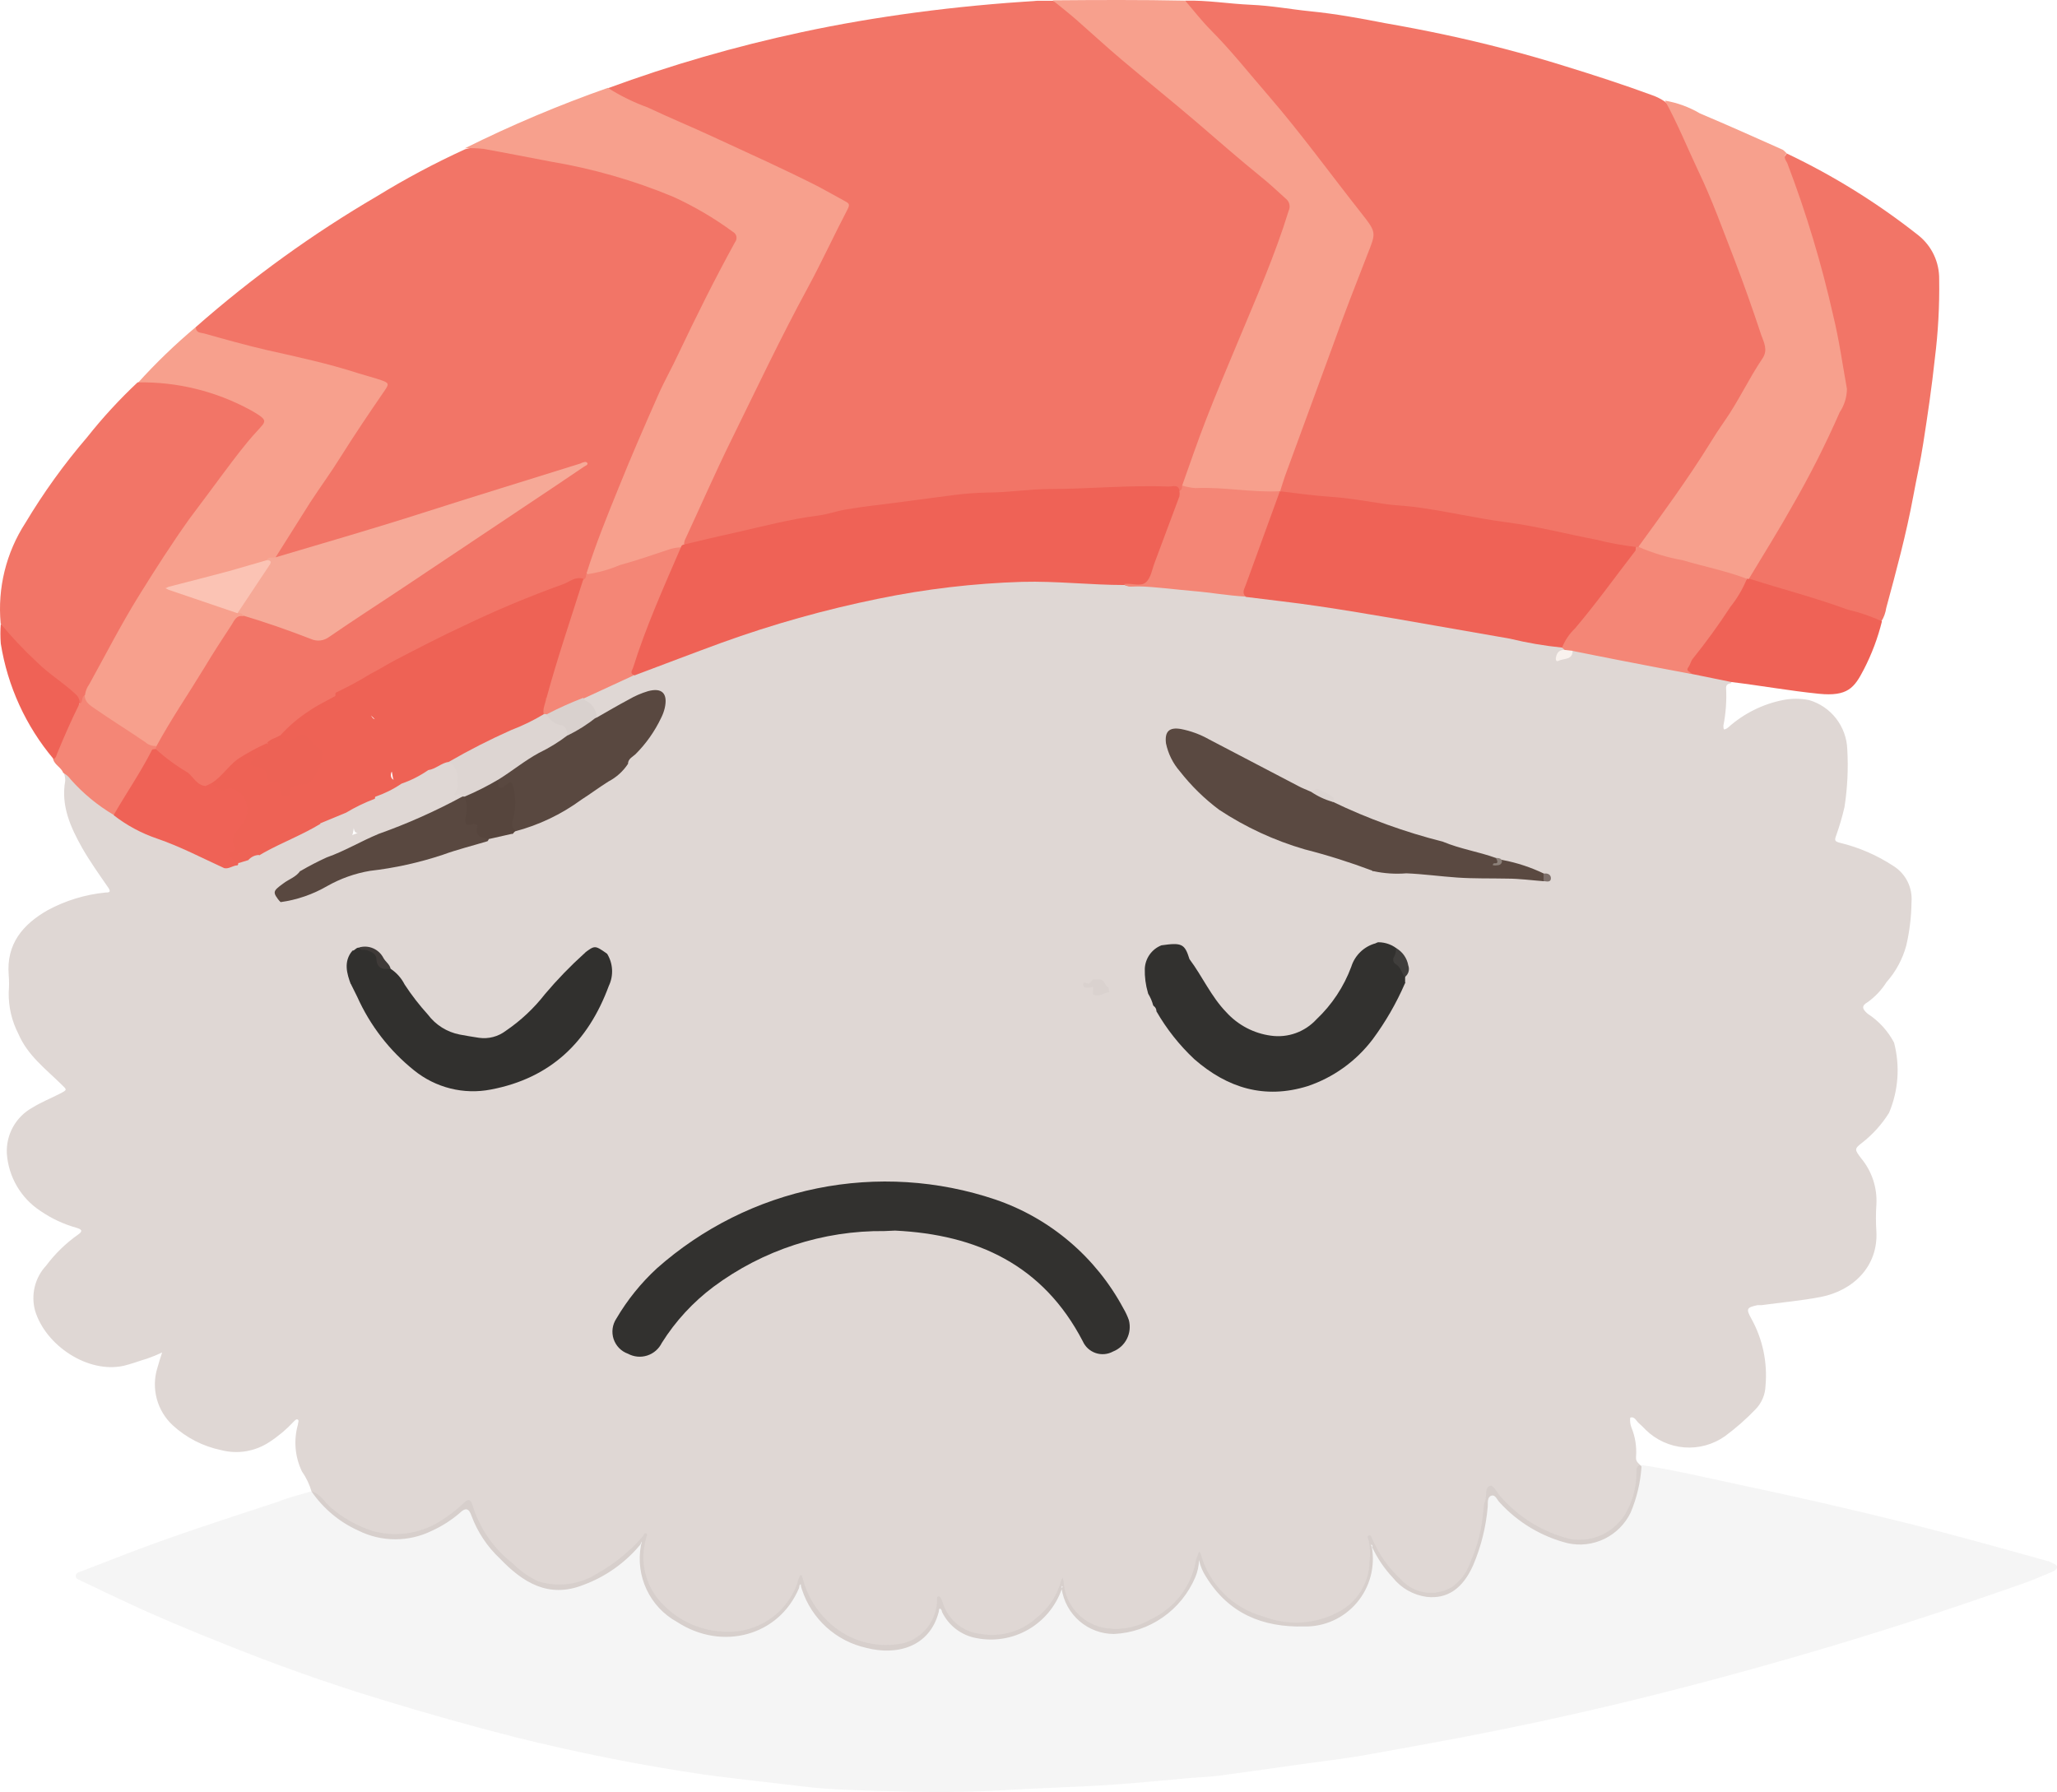 <svg width="132" height="115" viewBox="0 0 132 115" fill="none" xmlns="http://www.w3.org/2000/svg">
<path d="M19.989 95.708C19.857 95.251 19.65 94.819 19.377 94.43C18.927 93.495 18.834 92.426 19.116 91.426C19.116 91.313 19.205 91.17 19.116 91.103C19.026 91.035 18.922 91.155 18.847 91.23C18.387 91.725 17.868 92.162 17.302 92.53C16.848 92.834 16.335 93.038 15.798 93.129C15.26 93.219 14.709 93.195 14.182 93.056C13.028 92.817 11.961 92.269 11.091 91.471C10.595 91.014 10.238 90.425 10.062 89.772C9.886 89.119 9.899 88.429 10.099 87.782C10.188 87.452 10.3 87.121 10.405 86.791C10.089 86.942 9.765 87.075 9.434 87.189C8.927 87.339 8.441 87.527 7.941 87.647C5.635 88.158 2.925 86.34 2.253 84.117C2.114 83.613 2.106 83.081 2.23 82.573C2.354 82.065 2.607 81.598 2.963 81.217C3.541 80.446 4.236 79.772 5.023 79.219C5.396 78.963 5.142 78.866 4.933 78.798C4.094 78.568 3.299 78.197 2.582 77.701C1.97 77.298 1.458 76.758 1.087 76.124C0.715 75.489 0.494 74.777 0.44 74.043C0.407 73.445 0.543 72.849 0.832 72.326C1.122 71.802 1.552 71.371 2.074 71.083C2.642 70.73 3.269 70.482 3.866 70.174C4.321 69.934 4.306 69.941 3.948 69.596C2.933 68.597 1.776 67.733 1.186 66.358C0.756 65.531 0.541 64.609 0.559 63.676C0.589 63.309 0.589 62.94 0.559 62.572C0.395 60.581 1.462 59.327 3.045 58.418C4.201 57.791 5.47 57.403 6.777 57.276C7.053 57.276 7.12 57.224 6.941 56.953C6.366 56.119 5.777 55.293 5.277 54.422C4.53 53.092 3.896 51.71 4.187 50.102C4.187 49.936 4.16 49.771 4.105 49.614C4.493 49.486 4.642 49.817 4.851 50.02C5.631 50.86 6.523 51.588 7.501 52.183C8.62 52.925 9.823 53.53 11.084 53.986C12.337 54.359 13.509 54.966 14.54 55.774C14.659 56.292 14.316 56.42 13.92 56.457C13.525 56.495 13.308 56.773 13.316 57.209C13.247 59.441 13.31 61.676 13.502 63.902C13.664 64.618 14.073 65.253 14.657 65.693C15.241 66.133 15.961 66.351 16.69 66.306C17.364 66.233 18.012 66.002 18.582 65.633C19.152 65.264 19.629 64.767 19.974 64.18C20.37 63.556 20.721 62.865 21.676 63.316C21.9 63.421 22.251 63.151 22.564 63.181C23.072 63.481 23.184 64.044 23.43 64.51C24.187 66.037 25.261 67.382 26.58 68.454C27.38 69.114 28.332 69.56 29.349 69.75C30.365 69.941 31.413 69.87 32.395 69.543C33.973 69.085 35.409 68.226 36.564 67.051C37.719 65.875 38.556 64.421 38.994 62.828C39.18 62.234 38.74 61.723 38.956 61.175C39.002 61.142 39.055 61.121 39.111 61.113C39.167 61.105 39.224 61.111 39.277 61.13C39.979 61.37 40.024 60.987 39.971 60.431C39.927 60.011 39.822 59.597 39.8 59.169C39.764 58.87 39.84 58.568 40.012 58.321C40.184 58.074 40.441 57.9 40.733 57.832C40.892 57.771 41.064 57.754 41.232 57.781C41.4 57.809 41.557 57.881 41.688 57.99C42.009 58.268 41.927 58.591 41.808 58.929C41.688 59.267 41.636 59.402 41.569 59.68C41.218 61.01 40.987 62.106 42.711 63.06C42.845 63.136 42.935 63.421 43.077 63.301C43.218 63.181 42.98 62.993 42.86 62.888C42.676 62.741 42.524 62.557 42.415 62.348C42.306 62.138 42.241 61.908 42.227 61.672C42.212 61.436 42.247 61.2 42.329 60.978C42.411 60.756 42.539 60.555 42.703 60.386C43.308 59.552 43.121 58.598 43.263 57.689C43.323 57.276 42.995 57.028 42.666 56.84C41.956 56.436 41.296 55.947 40.703 55.383C40.445 55.094 40.095 54.905 39.713 54.848C39.331 54.792 38.942 54.872 38.613 55.075C38.444 55.178 38.251 55.235 38.053 55.24C37.968 55.252 37.882 55.241 37.804 55.208C37.725 55.175 37.656 55.121 37.605 55.053C37.561 54.964 37.548 54.863 37.568 54.766C37.588 54.669 37.641 54.582 37.717 54.519C37.933 54.3 38.185 54.122 38.464 53.993C39.471 53.415 39.613 53.024 39.21 51.913C39.165 51.776 39.173 51.627 39.233 51.496C39.292 51.365 39.399 51.262 39.531 51.206C40.062 50.902 40.521 50.484 40.875 49.982C41.016 49.824 41.255 49.689 41.121 49.426C40.987 49.163 40.778 49.291 40.591 49.321C40.404 49.351 40.263 49.321 40.203 49.118C40.143 48.645 40.494 48.404 40.763 48.127C41.401 47.446 41.921 46.661 42.3 45.805C42.45 45.475 42.584 45.054 42.3 44.769C42.017 44.483 41.614 44.603 41.27 44.731C40.568 45.018 39.893 45.37 39.255 45.783C38.971 45.956 38.717 46.211 38.352 46.188C37.926 45.799 37.592 45.319 37.374 44.784C38.016 44.16 38.867 44.032 39.658 43.612C40.001 43.432 40.404 43.319 40.725 43.131C46.897 40.455 53.384 38.587 60.028 37.572C63.434 37.072 66.886 36.976 70.314 37.287C70.927 37.347 71.554 37.287 72.166 37.377C73.793 37.557 75.428 37.58 77.047 37.79L79.899 38.151C83.631 38.564 87.363 39.12 91.096 39.766C94.081 40.299 97.142 40.787 100.135 41.441C100.266 41.479 100.379 41.561 100.456 41.674C100.523 41.907 100.15 42.057 100.225 42.117C100.299 42.177 100.561 42.057 100.695 41.937C100.807 41.818 100.949 41.732 101.105 41.689C103.434 41.989 105.711 42.583 108.018 43.011C108.208 43.06 108.403 43.09 108.6 43.101C109.257 43.191 109.899 43.364 110.555 43.454C110.787 43.492 111.071 43.499 111.108 43.837C110.944 43.875 110.772 43.897 110.764 44.13C110.809 44.946 110.751 45.763 110.593 46.564C110.593 46.639 110.593 46.782 110.638 46.804C110.682 46.827 110.832 46.744 110.914 46.669C111.904 45.787 113.11 45.186 114.407 44.926C114.961 44.814 115.532 44.814 116.087 44.926C116.774 45.125 117.381 45.537 117.822 46.104C118.263 46.67 118.515 47.362 118.542 48.081C118.614 49.321 118.554 50.565 118.363 51.792C118.218 52.421 118.036 53.041 117.818 53.648C117.706 53.948 117.766 54.001 118.065 54.084C119.295 54.379 120.464 54.887 121.521 55.586C121.904 55.829 122.214 56.173 122.415 56.581C122.616 56.989 122.702 57.446 122.663 57.9C122.652 58.836 122.54 59.768 122.327 60.679C122.091 61.551 121.656 62.356 121.058 63.03C120.742 63.529 120.334 63.963 119.856 64.307C119.446 64.54 119.483 64.743 119.856 65.059C120.566 65.519 121.147 66.155 121.543 66.907C121.936 68.403 121.824 69.989 121.222 71.414C120.761 72.152 120.175 72.803 119.49 73.337C118.975 73.728 119.02 73.78 119.416 74.313C120.12 75.148 120.476 76.225 120.409 77.318C120.371 77.883 120.371 78.451 120.409 79.016C120.536 81.269 118.916 82.825 116.841 83.23C115.587 83.471 114.303 83.583 113.034 83.756C112.952 83.756 112.862 83.756 112.78 83.756C112.086 83.906 112.033 83.989 112.384 84.62C113.113 85.932 113.431 87.435 113.295 88.932C113.277 89.495 113.051 90.031 112.66 90.434C112.056 91.065 111.4 91.643 110.697 92.162C109.935 92.702 109.009 92.957 108.079 92.883C107.15 92.809 106.275 92.41 105.607 91.756C105.472 91.611 105.33 91.473 105.181 91.343C105.002 91.2 104.905 90.877 104.614 90.975C104.588 91.186 104.613 91.4 104.688 91.599C104.935 92.197 105.037 92.846 104.987 93.492C104.95 93.83 105.196 93.92 105.338 94.115C105.271 95.134 105.034 96.135 104.636 97.075C104.279 97.807 103.689 98.397 102.96 98.753C102.231 99.108 101.405 99.208 100.613 99.035C98.932 98.614 97.411 97.705 96.239 96.421C96.067 96.256 95.962 95.888 95.694 95.986C95.425 96.083 95.485 96.436 95.47 96.684C95.36 97.978 95.045 99.246 94.537 100.44C93.872 101.943 92.88 102.626 91.551 102.476C90.7 102.362 89.925 101.924 89.386 101.251C88.844 100.674 88.396 100.015 88.058 99.298C88.058 99.246 88.117 99.111 87.96 99.141C88 99.182 88.026 99.234 88.035 99.291C88.144 99.921 88.113 100.568 87.945 101.185C87.777 101.802 87.475 102.374 87.061 102.86C86.647 103.346 86.132 103.734 85.552 103.996C84.972 104.258 84.341 104.388 83.706 104.376C81.019 104.444 78.846 103.55 77.391 101.184C77.178 100.859 77.026 100.497 76.943 100.117C76.931 100.494 76.85 100.866 76.704 101.214C76.262 102.255 75.538 103.149 74.613 103.793C73.689 104.438 72.602 104.807 71.479 104.857C70.668 104.856 69.885 104.563 69.27 104.031C68.656 103.499 68.25 102.764 68.127 101.958C68.127 101.897 68.262 101.822 68.127 101.777C68.138 101.85 68.138 101.923 68.127 101.995C67.742 103.085 66.981 104 65.983 104.575C64.984 105.149 63.815 105.345 62.686 105.128C62.206 105.046 61.752 104.85 61.362 104.556C60.973 104.262 60.659 103.878 60.447 103.437C60.447 103.355 60.387 103.235 60.312 103.235C60.237 103.235 60.26 103.355 60.245 103.422C59.663 105.714 57.528 106.254 55.602 105.751C54.647 105.542 53.762 105.085 53.035 104.427C52.309 103.768 51.765 102.93 51.459 101.995C51.417 101.89 51.392 101.778 51.385 101.665C51.265 101.71 51.31 101.83 51.273 101.912C49.989 104.977 46.346 105.976 43.442 104.083C42.593 103.617 41.912 102.892 41.496 102.012C41.081 101.133 40.952 100.143 41.128 99.186C41.128 99.096 41.211 99.02 41.181 98.923C41.159 99.005 41.12 99.081 41.069 99.148C40.1 100.307 38.847 101.19 37.434 101.71C35.194 102.596 33.544 101.544 32.081 100.019C31.273 99.262 30.649 98.326 30.26 97.285C30.088 96.759 29.857 96.752 29.514 97.082C28.978 97.546 28.38 97.93 27.737 98.224C27 98.591 26.189 98.782 25.367 98.782C24.545 98.782 23.734 98.591 22.997 98.224C21.784 97.678 20.744 96.808 19.989 95.708Z" fill="#DFD7D4"/>
<path d="M19.987 95.707C20.569 95.858 20.823 96.406 21.241 96.752C22.029 97.431 22.945 97.943 23.936 98.254C24.709 98.466 25.52 98.504 26.309 98.365C27.099 98.226 27.848 97.914 28.504 97.45C28.95 97.161 29.367 96.829 29.751 96.459C30.079 96.151 30.206 96.211 30.333 96.639C30.793 98.1 31.687 99.385 32.893 100.32C33.368 100.801 33.924 101.192 34.535 101.477C35.167 101.676 35.834 101.734 36.49 101.647C37.146 101.56 37.776 101.33 38.335 100.973C39.438 100.351 40.428 99.543 41.261 98.585C41.321 98.517 41.328 98.329 41.462 98.404C41.597 98.48 41.462 98.615 41.462 98.72C41.237 99.481 41.227 100.289 41.434 101.055C41.642 101.821 42.057 102.513 42.634 103.054C43.706 104.115 45.147 104.711 46.65 104.714C47.614 104.741 48.562 104.466 49.364 103.928C50.166 103.39 50.782 102.615 51.129 101.71C51.181 101.582 51.196 101.432 51.256 101.304C51.316 101.176 51.301 101.071 51.442 101.086C51.442 101.086 51.487 101.236 51.517 101.319C51.806 102.418 52.408 103.407 53.249 104.166C53.884 104.744 54.646 105.161 55.473 105.383C56.3 105.605 57.167 105.625 58.004 105.443C58.587 105.283 59.105 104.943 59.486 104.472C59.868 104 60.093 103.421 60.131 102.814C60.131 102.686 60.079 102.468 60.213 102.446C60.347 102.423 60.43 102.649 60.482 102.806C60.642 103.355 60.962 103.843 61.399 104.209C61.836 104.574 62.372 104.8 62.938 104.857C63.577 104.968 64.234 104.931 64.857 104.749C65.481 104.567 66.055 104.244 66.536 103.805C67.297 103.213 67.843 102.383 68.088 101.447C68.114 101.375 68.149 101.307 68.193 101.244C68.22 101.322 68.24 101.403 68.252 101.484C68.293 102.229 68.59 102.937 69.092 103.485C69.595 104.034 70.272 104.389 71.007 104.489C72.012 104.625 73.033 104.413 73.903 103.888C74.641 103.536 75.284 103.012 75.779 102.358C76.274 101.705 76.606 100.941 76.747 100.132C76.781 99.995 76.828 99.862 76.889 99.734C76.889 99.681 76.926 99.599 76.956 99.591C76.986 99.584 77.038 99.681 77.061 99.749C77.327 100.705 77.836 101.574 78.537 102.272C79.239 102.97 80.109 103.473 81.061 103.73C81.847 104.039 82.691 104.171 83.532 104.118C84.374 104.065 85.194 103.827 85.936 103.422C86.519 103.11 87.008 102.645 87.351 102.077C87.694 101.508 87.878 100.857 87.884 100.192C87.941 99.742 87.924 99.285 87.832 98.84C87.794 98.735 87.697 98.6 87.832 98.54C87.966 98.48 88.011 98.645 88.056 98.75C88.476 99.734 89.099 100.618 89.885 101.342C90.293 101.801 90.848 102.101 91.454 102.191C92.059 102.28 92.677 102.152 93.199 101.83C93.751 101.432 94.162 100.866 94.371 100.215C94.835 99.16 95.113 98.031 95.192 96.879C95.202 96.682 95.242 96.487 95.311 96.301C95.416 95.971 95.266 95.43 95.632 95.347C95.849 95.294 96.087 95.835 96.341 96.098C97.508 97.405 99.037 98.331 100.73 98.757C101.448 98.888 102.188 98.788 102.846 98.471C103.504 98.154 104.046 97.636 104.395 96.992C104.787 96.243 105 95.412 105.015 94.566C105.015 94.31 104.97 94.025 105.351 94.017C107.426 94.333 109.464 94.821 111.517 95.257C115.184 96.028 118.834 96.864 122.467 97.766C125.453 98.517 128.438 99.351 131.372 100.17C131.484 100.17 131.581 100.26 131.686 100.297C131.79 100.335 131.984 100.403 131.999 100.553C132.014 100.703 131.827 100.808 131.671 100.876C131.051 101.131 130.439 101.409 129.804 101.627C125.729 103.062 121.638 104.414 117.503 105.646C112.89 107.028 108.245 108.28 103.567 109.402C100.407 110.153 97.237 110.834 94.057 111.445C92.057 111.821 90.049 112.196 88.041 112.549C86.339 112.872 84.615 113.045 82.898 113.301C81.345 113.518 79.793 113.744 78.247 113.947C77.576 114.037 76.904 114.052 76.232 114.112C74.672 114.255 73.112 114.405 71.544 114.518C69.186 114.683 66.827 114.735 64.475 114.878C62.124 115.021 59.743 115.028 57.384 114.953C55.391 114.893 53.391 114.878 51.413 114.63C49.434 114.382 47.247 114.165 45.172 113.879C41.104 113.286 37.081 112.474 33.095 111.49C30.154 110.739 27.258 109.92 24.369 109.034C20.935 107.99 17.561 106.78 14.232 105.436C12.172 104.617 10.119 103.76 8.111 102.821C7.171 102.378 6.223 101.942 5.29 101.484C5.125 101.394 4.849 101.349 4.857 101.131C4.864 100.913 5.133 100.868 5.312 100.801C7.141 100.095 8.97 99.366 10.821 98.72C13.142 97.901 15.493 97.142 17.83 96.376C18.524 96.091 19.263 95.91 19.987 95.707Z" fill="#2B2A29" fill-opacity="0.05"/>
<path d="M38.985 5.669C43.039 4.178 47.192 2.976 51.413 2.071C53.854 1.545 56.31 1.132 58.781 0.801C61.371 0.456 63.961 0.215 66.559 0.05C66.895 0.05 67.231 0.05 67.574 0.05C68.716 0.418 69.455 1.365 70.328 2.108C74.19 5.404 78.064 8.689 81.951 11.964C83.063 12.903 83.108 13.001 82.645 14.421C81.577 17.741 80.107 20.903 78.763 24.119C77.77 26.492 76.957 28.941 76.039 31.345C76.002 31.433 75.935 31.505 75.85 31.548C75.766 31.591 75.668 31.602 75.576 31.578C73.815 31.36 72.035 31.338 70.269 31.51C68.41 31.653 66.537 31.623 64.7 31.766C60.856 32.066 57.027 32.472 53.227 33.155C50.309 33.674 47.435 34.342 44.561 35.056C44.396 35.09 44.226 35.09 44.061 35.056C43.486 34.74 43.822 34.305 43.971 33.959C44.397 33.005 44.792 32.036 45.255 31.097C47.323 26.853 49.338 22.578 51.563 18.409C52.309 17.065 52.936 15.682 53.66 14.338C54.25 13.256 54.22 13.166 53.145 12.595C51.234 11.566 49.264 10.657 47.293 9.756C44.807 8.621 42.322 7.502 39.829 6.375C39.493 6.24 39.037 6.18 38.985 5.669Z" fill="#F27567"/>
<path d="M76.053 0.043C77.456 0.005 78.852 0.245 80.248 0.305C81.644 0.366 82.816 0.598 84.099 0.726C85.689 0.884 87.264 1.169 88.832 1.477C91.43 1.928 94.005 2.469 96.558 3.137C97.866 3.478 99.16 3.849 100.439 4.249C102.32 4.828 104.171 5.429 106.03 6.112C106.318 6.213 106.592 6.352 106.844 6.525C107.36 6.968 107.741 7.549 107.941 8.201C109.737 12.02 111.331 15.931 112.718 19.919C112.756 20.032 112.718 19.919 112.718 20.002C113.621 22.443 113.621 22.443 112.323 24.712C110.363 28.04 108.235 31.264 105.948 34.372C105.75 34.719 105.468 35.008 105.127 35.214C105.042 35.254 104.951 35.28 104.858 35.289C103.512 35.178 102.181 34.926 100.887 34.538C96.595 33.651 92.273 32.915 87.914 32.404C86.324 32.216 84.726 32.074 83.136 31.886C82.827 31.883 82.524 31.8 82.256 31.645C81.882 31.247 82.121 30.834 82.256 30.451C83.972 25.651 85.734 20.866 87.6 16.118C87.767 15.781 87.832 15.401 87.785 15.027C87.739 14.653 87.583 14.301 87.339 14.015C84.244 9.794 80.925 5.744 77.396 1.883C76.874 1.372 76.15 0.921 76.053 0.043Z" fill="#F27567"/>
<path d="M12.568 20.986C16.169 17.819 20.063 15.006 24.198 12.588C26.015 11.473 27.897 10.47 29.834 9.583C30.425 9.406 31.052 9.383 31.655 9.515C34.581 9.977 37.479 10.601 40.336 11.386C42.532 12.023 44.617 12.998 46.517 14.278C47.562 14.984 47.592 15.149 47.009 16.268C43.478 22.898 40.418 29.772 37.85 36.836C37.831 36.922 37.795 37.003 37.743 37.074C37.692 37.145 37.627 37.205 37.552 37.249C32.628 39.001 27.869 41.191 23.332 43.792C22.798 44.21 22.178 44.502 21.518 44.649C20.967 44.442 20.38 44.349 19.793 44.376C19.205 44.403 18.629 44.55 18.099 44.806C17.659 45.054 17.062 44.964 16.547 45.145C16.137 45.278 15.758 45.493 15.431 45.775C15.104 46.057 14.837 46.402 14.643 46.79C14.009 47.947 13.83 49.239 13.33 50.425C13.294 50.469 13.249 50.505 13.198 50.529C13.147 50.554 13.091 50.566 13.035 50.566C12.978 50.566 12.923 50.554 12.872 50.529C12.821 50.505 12.776 50.469 12.74 50.425C11.904 49.674 10.956 49.103 10.09 48.412C10.007 48.339 9.947 48.242 9.918 48.134C9.904 48.05 9.904 47.963 9.918 47.879C10.415 46.776 11.018 45.724 11.717 44.739C12.68 43.191 13.613 41.614 14.636 40.104C14.89 39.728 15.129 39.353 15.674 39.353C16.909 39.642 18.116 40.044 19.279 40.555C19.681 40.744 20.128 40.816 20.569 40.761C21.01 40.707 21.427 40.528 21.772 40.247C26.825 36.889 31.856 33.486 36.91 30.136C36.984 30.083 37.082 30.06 37.141 29.993C37.068 30.035 36.99 30.071 36.91 30.098C32.222 31.54 27.572 33.103 22.862 34.47C21.429 34.891 20.003 35.341 18.57 35.755C18.279 35.837 17.987 36.002 17.674 35.822C17.51 35.364 17.846 35.071 18.047 34.755C20.04 31.66 22.085 28.611 24.101 25.531C24.661 24.682 24.631 24.629 23.623 24.321C20.764 23.45 17.831 22.879 14.934 22.135C14.307 21.97 13.68 21.797 13.068 21.594C12.77 21.504 12.367 21.459 12.568 20.986Z" fill="#F27567"/>
<path d="M37.634 36.806C38.223 34.928 38.962 33.11 39.701 31.292C40.508 29.286 41.373 27.303 42.247 25.328C42.635 24.449 43.113 23.615 43.516 22.744C44.673 20.31 45.874 17.891 47.173 15.532C47.212 15.482 47.239 15.423 47.254 15.361C47.267 15.299 47.268 15.234 47.254 15.172C47.241 15.11 47.214 15.051 47.175 15C47.137 14.95 47.088 14.908 47.031 14.878C45.833 13.997 44.547 13.242 43.195 12.625C40.672 11.578 38.041 10.822 35.349 10.371C33.909 10.101 32.461 9.808 31.013 9.552C30.621 9.51 30.227 9.497 29.833 9.515C32.809 8.035 35.873 6.74 39.007 5.639C39.81 6.149 40.666 6.57 41.56 6.893C42.971 7.562 44.419 8.155 45.837 8.816C48.076 9.853 50.316 10.852 52.555 11.994C53.122 12.294 53.682 12.617 54.25 12.925C54.496 13.053 54.541 13.136 54.391 13.429C53.518 15.096 52.734 16.809 51.839 18.462C50.099 21.662 48.547 24.952 46.934 28.227C45.889 30.346 44.949 32.509 43.949 34.657C43.92 34.737 43.902 34.821 43.896 34.905C43.885 34.974 43.857 35.04 43.816 35.096C43.774 35.152 43.72 35.197 43.657 35.228C41.948 35.777 40.224 36.288 38.522 36.851C38.385 36.93 38.229 36.968 38.071 36.96C37.914 36.952 37.762 36.898 37.634 36.806Z" fill="#F7A08D"/>
<path d="M76.053 0.042C76.598 0.673 77.113 1.342 77.703 1.935C79.031 3.272 80.196 4.752 81.435 6.18C83.525 8.606 85.399 11.198 87.369 13.692C88.34 14.931 88.31 14.916 87.735 16.366C86.989 18.274 86.242 20.189 85.555 22.113C84.52 24.922 83.488 27.736 82.458 30.556C82.346 30.872 82.256 31.195 82.152 31.51L82.04 31.615C81.563 31.794 81.047 31.841 80.547 31.75C79.315 31.638 78.083 31.578 76.814 31.57C76.456 31.57 76.068 31.57 75.859 31.165C76.367 29.745 76.852 28.31 77.404 26.898C78.061 25.2 78.778 23.517 79.479 21.835C80.621 19.093 81.823 16.366 82.697 13.519C82.757 13.393 82.773 13.251 82.743 13.115C82.713 12.979 82.639 12.856 82.532 12.768C82.01 12.302 81.502 11.814 80.957 11.378C79.517 10.214 78.128 8.989 76.725 7.787C75.15 6.443 73.53 5.143 71.948 3.806C70.962 2.972 70.014 2.093 69.044 1.244C68.559 0.824 68.051 0.425 67.551 0.02C70.395 -0.003 73.224 -0.018 76.053 0.042Z" fill="#F7A08D"/>
<path d="M114.668 9.853C117.672 11.281 120.506 13.045 123.117 15.111C123.535 15.446 123.872 15.873 124.101 16.358C124.33 16.844 124.445 17.376 124.439 17.913C124.466 19.613 124.374 21.312 124.162 22.999C123.968 24.824 123.7 26.635 123.416 28.453C123.244 29.595 122.983 30.706 122.774 31.856C122.326 34.275 121.684 36.648 121.042 39.015C120.998 39.321 120.891 39.615 120.729 39.879C120.422 39.912 120.111 39.868 119.826 39.751C117.586 39 115.399 38.309 113.167 37.64C112.805 37.585 112.47 37.414 112.212 37.152C112.122 36.769 112.354 36.506 112.533 36.22C114.459 33.193 116.175 30.036 117.668 26.77C118.113 25.858 118.255 24.825 118.071 23.825C117.306 19.39 116.137 15.034 114.578 10.815C114.369 10.221 114.369 10.214 114.668 9.853Z" fill="#F27567"/>
<path d="M114.667 9.853C114.354 10.094 114.667 10.349 114.712 10.522C115.917 13.69 116.895 16.941 117.638 20.25C118.019 21.797 118.235 23.382 118.519 24.952C118.515 25.488 118.354 26.011 118.056 26.455C117.154 28.512 116.139 30.519 115.018 32.464C114.137 34.034 113.182 35.559 112.256 37.099C112.191 37.166 112.103 37.206 112.01 37.212C109.905 36.716 107.822 36.1 105.725 35.559C105.478 35.499 105.143 35.462 105.157 35.063C106.74 32.885 108.33 30.714 109.748 28.423C110.024 27.972 110.315 27.521 110.621 27.086C111.547 25.779 112.211 24.314 113.107 22.992C113.473 22.443 113.174 21.94 113.018 21.489C112.48 19.867 111.913 18.252 111.301 16.659C110.554 14.743 109.868 12.813 108.979 10.965C108.27 9.463 107.666 7.96 106.844 6.458C107.634 6.592 108.393 6.869 109.084 7.277C110.868 8.028 112.622 8.817 114.391 9.605C114.518 9.68 114.585 9.786 114.667 9.853Z" fill="#F7A08D"/>
<path d="M12.568 20.986C12.568 21.392 12.896 21.339 13.098 21.399C14.434 21.775 15.77 22.15 17.129 22.466C19.114 22.909 21.092 23.337 23.04 23.968C23.518 24.118 24.003 24.238 24.481 24.404C24.959 24.569 24.966 24.652 24.698 25.042C23.727 26.455 22.772 27.867 21.861 29.317C21.241 30.316 20.54 31.27 19.898 32.254C19.151 33.433 18.405 34.62 17.659 35.807C17.516 35.968 17.34 36.096 17.143 36.183C15.128 36.873 13.062 37.4 10.963 37.76C10.926 37.765 10.889 37.761 10.854 37.749C10.82 37.738 10.788 37.718 10.761 37.693C10.821 37.768 10.903 37.76 10.985 37.775C12.478 38.046 13.844 38.759 15.307 39.172C15.464 39.248 15.651 39.308 15.613 39.548C15.173 39.45 15.031 39.826 14.867 40.089C14.262 41.005 13.672 41.922 13.105 42.861C12.083 44.544 10.97 46.166 10.03 47.901C9.686 48.187 9.403 47.946 9.127 47.766C8.067 47.098 7.059 46.339 5.999 45.663C5.808 45.57 5.644 45.431 5.522 45.258C5.399 45.084 5.322 44.883 5.297 44.671C5.544 43.447 6.305 42.478 6.88 41.411C9.54 36.578 12.647 32.008 16.158 27.762C16.755 27.011 16.733 26.928 15.867 26.47C13.939 25.457 11.814 24.883 9.642 24.787C9.366 24.787 9.067 24.787 8.85 24.569C10.006 23.29 11.248 22.092 12.568 20.986Z" fill="#F7A08D"/>
<path d="M8.828 24.539C11.353 24.491 13.848 25.102 16.069 26.312L16.218 26.394C17.248 27.003 17.069 27.025 16.465 27.701C15.718 28.513 15.076 29.384 14.419 30.256C13.673 31.262 12.926 32.269 12.18 33.26C11.038 34.86 9.978 36.513 8.948 38.173C7.791 40.029 6.791 41.989 5.731 43.905C5.581 44.11 5.486 44.351 5.454 44.603C5.275 44.746 5.529 45.159 5.118 45.152C4.247 44.274 3.312 43.462 2.319 42.725C1.633 42.102 1.05 41.366 0.356 40.757C0.11 40.539 0.199 40.231 0.043 40.006C-0.166 37.736 0.394 35.462 1.633 33.553C2.794 31.613 4.117 29.776 5.589 28.062C6.581 26.809 7.664 25.631 8.828 24.539Z" fill="#F27567"/>
<path d="M112.099 37.144H112.279C114.369 37.812 116.504 38.361 118.564 39.12C119.321 39.294 120.059 39.546 120.766 39.871C120.502 40.94 120.114 41.973 119.609 42.951C118.997 44.138 118.571 44.708 116.713 44.521C114.854 44.333 112.98 43.995 111.114 43.769L108.569 43.251C108.308 43.176 108.084 43.078 108.218 42.733C108.24 42.652 108.27 42.574 108.308 42.5C109.576 40.727 110.786 38.879 112.099 37.144Z" fill="#EF6256"/>
<path d="M5.104 45.152C5.365 45.077 5.186 44.716 5.44 44.634C5.44 45.062 5.783 45.265 6.074 45.468C7.157 46.219 8.254 46.895 9.329 47.631C9.421 47.714 9.528 47.778 9.645 47.819C9.761 47.861 9.885 47.878 10.008 47.871V48.044C9.336 49.352 8.588 50.618 7.769 51.838C7.668 52.043 7.495 52.204 7.283 52.288C6.263 51.684 5.341 50.923 4.551 50.035C4.423 49.854 4.254 49.705 4.059 49.599C3.924 49.246 3.521 49.096 3.409 48.728C3.666 47.411 4.249 46.181 5.104 45.152Z" fill="#F48676"/>
<path d="M5.104 45.152C4.581 46.203 4.111 47.278 3.663 48.367C3.618 48.495 3.589 48.645 3.439 48.712C1.657 46.599 0.485 44.035 0.05 41.298C0.017 40.878 0.017 40.456 0.05 40.036C0.769 40.901 1.542 41.719 2.364 42.485C3.111 43.236 4.089 43.822 4.887 44.581C4.965 44.653 5.024 44.742 5.062 44.841C5.099 44.94 5.114 45.046 5.104 45.152Z" fill="#EF6256"/>
<path d="M43.695 35.123C43.703 35.082 43.722 35.043 43.751 35.012C43.781 34.982 43.818 34.96 43.859 34.951C44.941 34.695 46.016 34.432 47.099 34.199C48.89 33.794 50.659 33.321 52.481 33.088C53.093 33.013 53.667 32.802 54.272 32.697C55.399 32.502 56.511 32.389 57.661 32.239C58.81 32.089 60.08 31.908 61.296 31.758C61.987 31.671 62.682 31.621 63.379 31.608C64.7 31.608 66.006 31.39 67.328 31.382C69.88 31.382 72.433 31.119 74.993 31.225C75.255 31.225 75.658 31.044 75.703 31.563C75.964 31.893 75.785 32.209 75.703 32.517C75.217 33.869 74.71 35.214 74.21 36.551C73.792 37.625 73.792 37.625 72.65 37.602C72.483 37.627 72.313 37.607 72.157 37.542C69.97 37.542 67.783 37.279 65.588 37.339C62.478 37.435 59.381 37.799 56.332 38.429C52.927 39.123 49.577 40.064 46.307 41.246C44.441 41.929 42.575 42.643 40.717 43.342C40.149 43.206 40.455 42.816 40.53 42.59C40.858 41.478 41.26 40.389 41.732 39.33C42.195 38.203 42.627 37.077 43.12 35.957C43.214 35.623 43.416 35.329 43.695 35.123Z" fill="#EF6256"/>
<path d="M82.137 31.525C83.241 31.66 84.331 31.811 85.443 31.886C86.556 31.961 87.683 32.164 88.825 32.336C89.4 32.426 89.989 32.442 90.572 32.509C92.639 32.757 94.669 33.26 96.73 33.523C98.663 33.779 100.544 34.275 102.447 34.635C103.282 34.847 104.13 35.002 104.985 35.101C105.054 35.172 105.093 35.268 105.093 35.367C105.093 35.467 105.054 35.563 104.985 35.634C103.533 37.703 101.957 39.683 100.268 41.561C99.126 41.447 97.994 41.254 96.879 40.983C94.423 40.562 91.975 40.119 89.519 39.698C87.862 39.42 86.212 39.135 84.548 38.894C83.055 38.669 81.495 38.504 79.965 38.308C79.606 38.166 79.636 37.873 79.733 37.557C80.382 35.642 81.121 33.749 81.808 31.841C81.868 31.668 82.025 31.585 82.159 31.488L82.137 31.525Z" fill="#EF6256"/>
<path d="M56.765 79.001C52.816 78.96 48.961 80.215 45.785 82.577C44.471 83.562 43.347 84.781 42.471 86.175C42.377 86.367 42.245 86.538 42.084 86.678C41.923 86.818 41.735 86.924 41.532 86.989C41.33 87.054 41.116 87.078 40.904 87.058C40.692 87.038 40.486 86.975 40.299 86.874C40.084 86.798 39.889 86.673 39.729 86.51C39.569 86.346 39.449 86.148 39.376 85.931C39.304 85.713 39.283 85.482 39.313 85.255C39.344 85.028 39.425 84.81 39.552 84.62C40.257 83.419 41.135 82.331 42.157 81.39C45.077 78.804 48.62 77.036 52.432 76.262C56.245 75.489 60.192 75.736 63.879 76.98C67.395 78.181 70.329 80.677 72.09 83.966C72.231 84.205 72.349 84.456 72.441 84.718C72.546 85.12 72.501 85.547 72.314 85.919C72.127 86.29 71.811 86.579 71.425 86.731C71.257 86.823 71.071 86.88 70.88 86.897C70.688 86.914 70.496 86.891 70.314 86.83C70.131 86.769 69.964 86.67 69.821 86.541C69.678 86.411 69.564 86.253 69.485 86.077C66.939 81.172 62.685 79.226 57.437 78.971L56.765 79.001Z" fill="#32312F"/>
<path d="M40.299 49.02C40.388 49.238 40.485 49.141 40.597 49.02C40.659 48.963 40.734 48.921 40.815 48.897C40.896 48.874 40.982 48.87 41.065 48.886C41.147 48.902 41.225 48.938 41.292 48.99C41.359 49.042 41.412 49.109 41.448 49.186C41.627 49.441 41.448 49.727 41.217 49.937C40.612 50.418 40.261 51.191 39.44 51.439C39.306 51.477 39.306 51.672 39.299 51.815C39.294 52.2 39.149 52.57 38.892 52.855C38.635 53.14 38.283 53.32 37.903 53.362C37.238 53.46 36.992 53.738 37.052 54.429C37.049 54.856 36.898 55.269 36.626 55.596C36.353 55.924 35.976 56.146 35.559 56.225C34.88 56.402 34.247 56.722 33.7 57.164C33.365 57.43 32.967 57.605 32.544 57.672C32.122 57.739 31.69 57.696 31.289 57.547C30.073 57.096 28.953 57.502 27.811 57.712C27.355 57.802 26.9 57.99 26.437 58.095C26.296 58.113 26.161 58.162 26.041 58.239C25.921 58.316 25.82 58.418 25.743 58.538C25.377 59.162 25.512 59.492 26.213 59.627C26.723 59.756 27.191 60.015 27.572 60.379C28.318 60.987 28.863 61.776 29.647 62.324C29.976 62.541 30.235 62.849 30.393 63.211C30.811 64.277 30.811 64.277 31.976 64.067C32.463 64.036 32.93 63.86 33.318 63.562C33.706 63.264 33.997 62.857 34.156 62.392C34.615 61.383 35.429 60.581 36.44 60.138C37.44 59.868 37.619 60.033 37.544 61.19C37.542 61.245 37.527 61.299 37.5 61.348C35.775 63.128 34.364 65.231 32.2 66.546C31.006 67.297 28.393 66.546 27.273 65.261C26.46 64.323 25.78 63.248 24.967 62.339C24.467 61.738 24.22 60.837 23.116 61.062C22.922 61.119 22.725 61.164 22.526 61.197C21.869 61.34 21.705 60.837 21.533 60.394C21.497 60.263 21.435 60.142 21.349 60.037C21.264 59.932 21.157 59.847 21.037 59.787C20.916 59.727 20.785 59.693 20.65 59.687C20.516 59.682 20.382 59.705 20.257 59.755C18.376 60.236 18.159 59.417 18.017 57.855C20.122 57.186 21.981 55.834 24.243 55.601C26.254 55.305 28.23 54.801 30.14 54.099C30.476 53.947 30.839 53.866 31.207 53.858C31.707 53.933 31.535 54.369 31.625 54.662C31.715 54.955 31.543 55.488 32.125 55.413C32.397 55.353 32.64 55.201 32.814 54.982C32.988 54.764 33.082 54.491 33.081 54.211C33.028 53.963 32.827 53.768 32.834 53.498C32.868 53.379 32.946 53.277 33.051 53.212C35.48 52.239 37.758 50.918 39.814 49.291C39.955 49.186 40.075 49.013 40.299 49.02Z" fill="#DFD7D4"/>
<path d="M85.511 51.447C85.959 51.177 85.982 51.132 85.564 50.899C85.146 50.666 85.258 50.606 85.564 50.478C86.093 50.314 86.585 50.046 87.012 49.689C87.108 49.584 87.237 49.516 87.377 49.494C88.228 49.494 89.064 49.103 89.93 49.344C90.149 49.39 90.372 49.41 90.595 49.404C90.796 49.404 91.035 49.404 91.14 49.569C91.453 50.133 92.125 50.163 92.55 50.561C92.703 50.686 92.891 50.759 93.088 50.771C93.881 50.859 94.656 51.067 95.387 51.387C95.518 51.437 95.658 51.458 95.797 51.447C96.387 51.393 96.975 51.562 97.447 51.92C97.874 52.152 98.368 52.224 98.843 52.123C99.328 52.123 99.798 52.123 100.022 52.672C100.106 52.822 100.246 52.932 100.411 52.98C100.867 53.166 101.272 53.46 101.59 53.839C101.909 54.217 102.132 54.667 102.239 55.151C102.508 55.954 102.807 57.036 101.821 57.772C101.541 58.018 101.352 58.351 101.284 58.719C101.216 58.964 101.087 59.188 100.909 59.369C100.732 59.55 100.511 59.683 100.269 59.755C100.022 59.846 99.836 59.996 99.612 60.093C99.465 60.148 99.344 60.254 99.269 60.392C99.195 60.531 99.174 60.692 99.209 60.845C99.231 60.959 99.231 61.076 99.209 61.19C99.148 61.305 99.115 61.432 99.112 61.562C99.109 61.692 99.136 61.821 99.191 61.938C99.246 62.056 99.327 62.159 99.429 62.239C99.531 62.319 99.65 62.374 99.776 62.4C100.239 62.587 100.336 63.211 100.664 63.602C100.959 63.981 101.321 64.302 101.732 64.548C101.859 64.616 102.015 64.676 101.993 64.834C101.971 64.991 101.821 64.976 101.717 64.999C100.708 65.331 99.615 65.299 98.626 64.909C97.849 64.521 96.985 64.34 96.118 64.383C95.439 64.383 95.327 64.18 95.648 63.572C95.79 63.248 96.037 62.983 96.35 62.82C96.572 62.697 96.762 62.522 96.902 62.309C97.126 62.002 96.992 61.558 96.648 61.168C96.305 60.777 96.186 61.168 96.029 61.295C95.372 61.754 94.812 62.445 93.849 62.047C93.752 62.047 93.498 62.159 93.431 62.287C93.092 62.725 92.869 63.242 92.782 63.789C92.782 64.12 92.827 64.338 93.222 64.338C93.387 64.368 93.547 64.419 93.7 64.488C93.857 64.533 94.081 64.563 94.013 64.766C93.964 64.832 93.9 64.886 93.826 64.922C93.752 64.959 93.67 64.978 93.588 64.976C93.313 64.958 93.042 64.903 92.782 64.811C92.427 64.679 92.049 64.62 91.67 64.638C91.292 64.656 90.921 64.751 90.58 64.916C90.371 65.029 90.08 65.104 89.975 64.916C89.871 64.728 89.662 64.481 89.811 64.21C89.96 63.94 89.99 63.669 90.244 63.504C90.99 63.647 91.408 63.459 91.513 62.715C91.569 62.291 91.75 61.894 92.032 61.574C92.314 61.255 92.684 61.027 93.095 60.92C93.603 60.76 94.077 60.505 94.491 60.169C94.636 60.055 94.804 59.974 94.983 59.931C95.162 59.888 95.348 59.885 95.529 59.921C95.824 59.956 96.123 59.893 96.38 59.743C96.637 59.593 96.838 59.362 96.954 59.087C97.202 58.623 97.572 58.237 98.024 57.972C98.476 57.707 98.992 57.573 99.515 57.584C100.155 57.406 100.712 57.007 101.09 56.458C101.224 55.992 100.396 55.158 99.724 55.248C99.406 55.355 99.061 55.351 98.745 55.236C98.43 55.122 98.162 54.904 97.985 54.617C97.961 54.582 97.928 54.553 97.891 54.533C97.853 54.513 97.811 54.504 97.768 54.505C96.387 54.745 95.417 53.573 94.118 53.438C93.64 53.393 93.118 53.776 92.662 53.348C92.662 53.348 92.662 53.475 92.715 53.535C92.774 53.776 92.916 54.039 92.528 54.151C90.822 53.802 89.151 53.299 87.534 52.649C87.034 52.469 86.556 52.228 86.041 52.003C85.847 51.868 85.504 51.838 85.511 51.447Z" fill="#DFD7D4"/>
<path d="M74.21 64.901C74.211 64.833 74.195 64.765 74.164 64.705C74.133 64.645 74.087 64.593 74.031 64.555C73.911 64.452 73.816 64.322 73.752 64.177C73.689 64.031 73.659 63.873 73.665 63.714C73.517 63.212 73.449 62.69 73.463 62.166C73.477 61.839 73.586 61.522 73.775 61.256C73.965 60.989 74.227 60.783 74.531 60.664C75.844 60.476 76.024 60.566 76.33 61.55C77.158 62.655 77.718 63.954 78.696 64.961C79.446 65.785 80.461 66.317 81.562 66.463C82.095 66.538 82.638 66.482 83.145 66.3C83.652 66.118 84.108 65.816 84.474 65.419C85.469 64.481 86.235 63.324 86.713 62.039C86.826 61.676 87.028 61.349 87.301 61.086C87.574 60.823 87.908 60.634 88.273 60.536C88.484 60.405 88.736 60.353 88.981 60.39C89.228 60.428 89.452 60.551 89.617 60.739C89.781 61.435 89.995 62.118 90.258 62.782C90.266 62.842 90.26 62.902 90.242 62.959C90.224 63.016 90.194 63.069 90.154 63.113C89.603 64.383 88.909 65.585 88.086 66.696C87.026 68.096 85.572 69.143 83.914 69.701C81.159 70.557 78.771 69.829 76.643 67.973C75.686 67.076 74.865 66.04 74.21 64.901Z" fill="#32312F"/>
<path d="M85.511 51.447C87.784 52.54 90.159 53.401 92.603 54.016C93.756 54.119 94.887 54.403 95.954 54.858C96.021 54.903 96.118 54.955 96.118 55.023C96.118 55.736 96.365 54.963 96.462 55.068C97.457 55.058 98.421 55.422 99.164 56.09C99.199 56.183 99.206 56.285 99.184 56.383C99.161 56.481 99.11 56.57 99.037 56.638C98.514 56.923 97.984 56.638 97.462 56.638C94.64 56.773 91.841 56.315 89.027 56.27C88.845 56.291 88.66 56.266 88.491 56.197C88.321 56.127 88.172 56.015 88.057 55.872C86.637 55.337 85.189 54.88 83.72 54.505C81.775 53.939 79.925 53.083 78.233 51.965C77.287 51.258 76.439 50.426 75.71 49.494C75.265 48.983 74.959 48.364 74.822 47.699C74.733 46.947 75.024 46.654 75.778 46.782C76.414 46.905 77.026 47.131 77.591 47.451L83.339 50.456C83.585 50.591 83.854 50.681 84.085 50.794C84.619 50.837 85.12 51.072 85.496 51.455L85.511 51.447Z" fill="#5A4941"/>
<path d="M22.608 61.01C22.772 61.01 22.861 60.784 23.048 60.814C23.705 60.904 24.287 61.077 24.541 61.813C24.616 62.039 24.922 62.024 25.086 62.182C25.46 62.433 25.763 62.777 25.967 63.181C26.413 63.862 26.913 64.508 27.46 65.111C27.957 65.774 28.68 66.229 29.49 66.388C29.901 66.471 30.319 66.531 30.737 66.599C31.039 66.642 31.348 66.624 31.644 66.547C31.939 66.47 32.217 66.334 32.461 66.148C33.416 65.499 34.265 64.703 34.976 63.789C35.76 62.861 36.606 61.988 37.507 61.175C37.97 60.424 38.373 60.424 38.94 61.175C39.138 61.484 39.253 61.839 39.275 62.206C39.297 62.573 39.226 62.94 39.067 63.271C37.738 66.869 35.335 69.19 31.498 69.919C30.637 70.086 29.75 70.063 28.9 69.85C28.049 69.637 27.254 69.24 26.571 68.687C24.998 67.427 23.747 65.807 22.921 63.962L22.548 63.211C21.802 62.339 21.824 61.731 22.608 61.01Z" fill="#31302E"/>
<path d="M38.918 61.175C38.171 60.657 38.171 60.657 37.484 61.175C37.335 61.115 37.29 61.032 37.328 60.852C37.455 60.176 37.328 60.101 36.671 60.266C36.59 60.286 36.508 60.298 36.425 60.304C36.204 60.089 35.952 59.909 35.678 59.77C35.438 59.686 35.223 59.54 35.057 59.346C34.891 59.152 34.778 58.918 34.73 58.666C34.648 58.23 34.372 58.065 33.984 58.283C33.075 58.692 32.062 58.803 31.087 58.598C30.125 58.501 29.736 59.41 28.997 59.68C28.87 59.725 28.96 59.928 29.035 60.056C29.848 61.569 30.851 62.97 32.02 64.225C31.595 64.51 31.065 64.383 30.602 64.548C30.568 64.56 30.531 64.561 30.497 64.551C30.462 64.542 30.431 64.522 30.407 64.494C30.384 64.467 30.369 64.433 30.366 64.397C30.362 64.361 30.369 64.324 30.386 64.292C30.49 64.037 30.229 63.872 30.236 63.669C30.236 62.918 29.751 62.61 29.199 62.354C29.061 62.292 28.938 62.201 28.837 62.089C28.735 61.977 28.658 61.844 28.609 61.701C28.49 61.385 28.34 61.002 27.863 61.115C27.631 61.16 27.602 60.92 27.542 60.784C27.394 60.463 27.151 60.195 26.847 60.018C26.542 59.84 26.191 59.762 25.84 59.793C25.674 59.796 25.508 59.776 25.347 59.733C25.191 59.665 25.034 59.507 25.176 59.334C25.355 59.085 25.454 58.786 25.459 58.478C25.504 58.148 25.758 57.982 26.109 57.907C26.728 57.787 27.348 57.472 27.938 57.404C29.012 57.284 30.065 56.795 31.252 57.291C31.7 57.501 32.206 57.552 32.687 57.436C33.168 57.32 33.596 57.044 33.902 56.653C34.263 56.288 34.749 56.076 35.26 56.059C35.549 56.013 35.826 55.907 36.074 55.75C36.322 55.592 36.535 55.386 36.701 55.143C36.801 55.028 36.869 54.887 36.897 54.736C36.924 54.586 36.911 54.43 36.858 54.286C36.648 53.64 36.977 53.137 37.559 53.167C38.462 53.22 38.858 52.686 39.157 51.973C39.157 51.898 39.261 51.853 39.313 51.792C39.436 51.92 39.532 52.071 39.596 52.236C39.66 52.401 39.69 52.578 39.684 52.755C39.678 52.933 39.638 53.107 39.564 53.268C39.49 53.429 39.384 53.574 39.254 53.693C38.937 53.929 38.597 54.13 38.238 54.294C38.094 54.378 37.957 54.473 37.828 54.579C37.716 54.662 37.604 54.782 37.701 54.932C37.736 54.978 37.785 55.011 37.84 55.026C37.895 55.041 37.954 55.037 38.007 55.015C38.17 54.979 38.328 54.924 38.477 54.85C39.425 54.354 40.052 54.354 40.761 55.06C41.442 55.728 42.214 56.294 43.053 56.743C43.242 56.842 43.39 57.004 43.474 57.202C43.557 57.399 43.569 57.619 43.508 57.825C43.508 57.937 43.382 58.042 43.396 58.14C43.62 59.289 43.023 60.198 42.538 61.145C42.409 61.332 42.358 61.563 42.395 61.787C42.433 62.012 42.556 62.213 42.739 62.347C42.988 62.609 43.215 62.89 43.419 63.188C43.561 63.361 43.538 63.481 43.329 63.579C43.12 63.676 42.807 63.789 42.829 63.661C42.911 63.188 42.568 63.136 42.314 63.045C41.98 62.89 41.689 62.652 41.47 62.354C41.251 62.056 41.11 61.708 41.06 61.34C41.023 60.814 41.1 60.286 41.284 59.793C41.388 59.415 41.516 59.044 41.665 58.681C41.806 58.275 41.665 58.035 41.291 57.93C41.135 57.9 40.973 57.906 40.818 57.945C40.664 57.985 40.52 58.058 40.396 58.16C40.272 58.261 40.172 58.389 40.102 58.533C40.033 58.678 39.995 58.836 39.993 58.996C39.993 59.56 40.217 60.093 40.202 60.664C40.202 60.889 40.448 61.145 40.202 61.355C39.955 61.566 39.604 61.355 39.321 61.28C39.193 61.223 39.057 61.187 38.918 61.175Z" fill="#DFD7D4"/>
<path d="M95.998 55.06C94.886 54.655 93.699 54.482 92.602 54.016C92.848 53.821 92.445 53.716 92.527 53.498C92.609 53.28 92.162 53.137 92.311 53.017C92.46 52.897 92.684 53.182 92.878 53.273C93.072 53.363 93.281 53.573 93.333 53.145C93.337 53.116 93.348 53.089 93.366 53.066C93.384 53.043 93.407 53.026 93.434 53.016C93.462 53.006 93.491 53.003 93.519 53.009C93.547 53.014 93.573 53.028 93.595 53.047C93.967 53.246 94.376 53.364 94.796 53.393C95.082 53.412 95.362 53.488 95.618 53.617C95.874 53.746 96.103 53.925 96.289 54.144C96.431 54.332 96.872 54.302 97.193 54.249C97.324 54.2 97.463 54.179 97.603 54.187C97.742 54.195 97.879 54.232 98.004 54.295C98.128 54.359 98.239 54.447 98.328 54.556C98.417 54.664 98.483 54.79 98.521 54.925C98.648 55.158 98.768 55.241 98.969 55.136C99.171 55.03 99.469 55.068 99.716 55C99.962 54.933 100.089 54.895 100.231 55.09C100.412 55.27 100.628 55.411 100.865 55.504C101.612 55.947 101.612 56.495 100.932 57.006C100.813 57.089 100.656 57.149 100.604 57.261C100.275 58.013 99.693 57.847 99.111 57.772C98.932 57.772 98.648 57.682 98.596 57.922C98.521 58.298 98.208 58.306 97.984 58.351C97.803 58.41 97.64 58.514 97.51 58.653C97.379 58.792 97.286 58.962 97.237 59.147C97.19 59.331 97.106 59.504 96.991 59.655C96.877 59.806 96.733 59.933 96.569 60.027C96.405 60.122 96.223 60.182 96.036 60.205C95.848 60.228 95.658 60.213 95.476 60.161C95.282 60.113 95.078 60.126 94.892 60.197C94.705 60.268 94.544 60.394 94.431 60.559C94.345 60.683 94.234 60.786 94.106 60.863C93.977 60.94 93.833 60.987 93.684 61.002C93.22 61.115 92.782 61.317 92.393 61.596C92.216 61.689 92.07 61.833 91.974 62.009C91.879 62.186 91.837 62.387 91.856 62.587C91.923 63.294 91.408 63.609 90.99 63.94C90.572 64.27 90.49 63.789 90.318 63.556C90.318 63.376 90.392 63.166 90.168 63.053V62.723C90.407 61.971 89.945 61.431 89.609 60.852C89.22 60.563 88.739 60.429 88.258 60.477C88.258 60.379 88.489 60.236 88.258 60.184C88.19 60.184 88.116 60.266 88.034 60.281C87.81 60.334 87.563 60.672 87.384 60.386C87.295 60.244 87.645 60.176 87.825 60.108C87.862 60.108 87.914 59.996 87.899 59.981C87.481 59.492 87.855 58.907 87.668 58.336C87.486 57.694 87.165 57.102 86.727 56.6C86.673 56.555 86.634 56.493 86.618 56.424C86.602 56.355 86.609 56.282 86.638 56.217C86.655 56.178 86.68 56.144 86.712 56.116C86.743 56.087 86.78 56.066 86.82 56.053C86.861 56.041 86.903 56.037 86.945 56.042C86.987 56.047 87.027 56.06 87.063 56.082C87.238 56.158 87.432 56.182 87.62 56.15C87.808 56.118 87.983 56.032 88.123 55.902C88.822 56.054 89.538 56.102 90.251 56.044C91.34 56.09 92.423 56.24 93.505 56.315C94.588 56.39 95.632 56.36 96.7 56.383C97.506 56.383 98.312 56.495 99.118 56.555C99.342 56.398 99.335 56.24 99.118 56.082C98.261 55.665 97.352 55.364 96.416 55.188C96.273 55.16 96.133 55.117 95.998 55.06Z" fill="#DFD7D4"/>
<path d="M22.608 61.01C22.033 61.716 22.25 62.46 22.526 63.203C22.429 63.541 22.085 63.248 21.899 63.451C21.824 63.526 21.459 63.767 21.324 63.331C21.264 63.158 21.1 63.263 20.966 63.331C20.621 63.511 20.355 63.813 20.219 64.18C19.761 65.068 19.008 65.766 18.092 66.156C17.57 66.388 17.017 66.366 16.517 66.599C16.464 66.617 16.406 66.617 16.353 66.599C15.493 66.367 14.682 65.983 13.957 65.464C13.713 65.232 13.521 64.951 13.392 64.639C13.264 64.327 13.202 63.992 13.21 63.654C12.964 61.4 13.091 59.199 13.061 56.976C13.061 56.225 13.061 56.225 13.807 56.225C14.166 56.225 14.509 56.225 14.442 55.714C14.546 55.608 14.671 55.526 14.808 55.473C14.946 55.42 15.093 55.397 15.241 55.406C15.741 55.474 15.987 55.646 15.636 56.157C15.369 56.59 15.144 57.048 14.964 57.524C14.793 57.99 14.964 58.275 15.457 58.388C15.774 58.488 16.115 58.478 16.426 58.361C16.736 58.245 17 58.026 17.174 57.742C17.28 57.697 17.395 57.675 17.51 57.675C17.625 57.675 17.739 57.697 17.846 57.742C17.917 57.773 17.98 57.819 18.032 57.877C18.152 58.26 18.57 58.486 18.443 59.049C18.338 59.47 19.189 59.8 19.749 59.665C19.966 59.605 20.167 59.492 20.384 59.455C20.928 59.38 21.578 59.41 21.735 60.206C21.735 60.334 21.854 60.461 21.884 60.589C21.959 61.07 22.272 61.062 22.608 61.01Z" fill="#DFD7D4"/>
<path d="M100.239 41.561C100.425 41.092 100.71 40.669 101.075 40.322C102.433 38.722 103.657 37.009 104.941 35.349C104.986 35.289 104.941 35.184 104.986 35.101H105.158C106.06 35.492 107.004 35.777 107.972 35.95C109.345 36.356 110.756 36.633 112.1 37.144C111.835 37.794 111.478 38.401 111.04 38.947C110.29 40.099 109.483 41.213 108.621 42.282C108.502 42.433 108.464 42.651 108.352 42.808C108.128 43.094 108.509 43.094 108.546 43.252C106.986 42.959 105.426 42.666 103.866 42.358C102.881 42.17 101.903 41.967 100.88 41.764C100.847 41.795 100.808 41.818 100.766 41.832C100.723 41.846 100.678 41.851 100.633 41.846C100.589 41.841 100.546 41.826 100.507 41.803C100.469 41.78 100.436 41.749 100.41 41.712L100.239 41.561Z" fill="#F48676"/>
<path d="M43.695 35.123C42.597 37.67 41.455 40.201 40.627 42.846C40.567 43.026 40.395 43.199 40.679 43.334L37.425 44.836C36.748 45.423 35.929 45.82 35.051 45.986C34.962 45.971 34.881 45.923 34.827 45.85C34.625 45.49 34.789 45.144 34.872 44.791C35.461 42.538 36.148 40.389 36.887 38.218C36.955 37.826 37.149 37.467 37.439 37.197C37.604 37.136 37.604 36.994 37.611 36.859C38.353 36.759 39.079 36.56 39.768 36.265C40.866 35.965 41.948 35.589 43.03 35.228C43.247 35.167 43.47 35.132 43.695 35.123Z" fill="#F48676"/>
<path d="M82.13 31.525C81.399 33.529 80.669 35.532 79.943 37.535C79.861 37.775 79.667 38.046 79.943 38.286C78.823 38.226 77.704 38.023 76.614 37.933C75.524 37.843 74.225 37.663 73.016 37.625C72.717 37.625 72.396 37.723 72.128 37.482C72.605 37.4 73.188 37.663 73.523 37.377C73.859 37.092 73.927 36.536 74.098 36.1L75.688 31.841C75.704 31.729 75.704 31.615 75.688 31.503C75.853 31.443 75.853 31.3 75.86 31.157C76.143 31.248 76.436 31.304 76.733 31.323C78.547 31.24 80.331 31.616 82.13 31.525Z" fill="#F48676"/>
<path d="M40.299 49.02C39.985 49.496 39.556 49.884 39.052 50.147C38.455 50.523 37.895 50.943 37.306 51.319C36.022 52.261 34.573 52.951 33.036 53.355C32.461 53.265 32.625 52.836 32.67 52.506C32.803 51.988 32.828 51.449 32.745 50.921C32.693 50.733 32.879 50.23 32.304 50.643C31.886 50.936 31.737 50.553 31.857 50.132C32.432 49.468 33.129 48.922 33.909 48.525C34.715 48.066 35.507 47.571 36.313 47.105C36.992 46.789 37.529 46.188 38.298 46.046C38.985 45.655 39.657 45.257 40.351 44.889C40.739 44.662 41.153 44.483 41.583 44.355C42.486 44.108 42.867 44.506 42.658 45.437C42.606 45.656 42.529 45.868 42.426 46.068C42.014 46.936 41.456 47.727 40.776 48.404C40.62 48.555 40.299 48.69 40.299 49.02Z" fill="#594840"/>
<path d="M15.24 55.533C14.949 55.533 14.703 55.774 14.396 55.714C12.963 55.06 11.567 54.324 10.075 53.813C9.07 53.472 8.129 52.964 7.29 52.311C8.096 50.906 9.022 49.569 9.754 48.127C9.754 48.074 9.91 48.081 9.992 48.066C10.619 48.639 11.305 49.142 12.038 49.569C12.418 49.862 12.635 50.41 13.21 50.44C13.299 50.305 13.396 50.17 13.598 50.207C13.884 50.315 14.179 50.398 14.479 50.455C14.771 50.435 15.062 50.502 15.317 50.647C15.572 50.792 15.778 51.01 15.911 51.272C16.044 51.535 16.097 51.831 16.064 52.124C16.031 52.417 15.913 52.693 15.725 52.919C15.389 53.429 15.184 54.015 15.128 54.624C15.106 54.871 15.163 55.119 15.292 55.331C15.3 55.366 15.3 55.403 15.291 55.438C15.282 55.474 15.264 55.506 15.24 55.533Z" fill="#EF6256"/>
<path d="M108.89 65.231C108.143 65.389 107.397 64.991 106.65 65.066C106.58 65.068 106.51 65.053 106.446 65.025C106.381 64.996 106.324 64.954 106.277 64.901C105.964 64.639 105.59 64.463 105.189 64.391C104.789 64.319 104.377 64.352 103.993 64.488C103.739 64.548 103.553 64.578 103.396 64.353C103.239 64.127 103.344 63.984 103.441 63.804C103.642 63.437 103.908 63.109 104.224 62.835L104.844 62.257C104.898 62.22 104.942 62.171 104.972 62.114C105.003 62.056 105.019 61.992 105.019 61.926C105.019 61.861 105.003 61.797 104.972 61.739C104.942 61.681 104.898 61.632 104.844 61.596C104.261 61.025 103.491 60.689 102.679 60.649C102.371 60.654 102.065 60.6 101.776 60.491C101.268 60.289 101.216 60.168 101.44 59.688C101.569 59.363 101.81 59.096 102.119 58.936C103.152 58.314 104.343 58.009 105.546 58.057C105.741 58.053 105.934 58.104 106.101 58.205C106.269 58.306 106.405 58.453 106.494 58.628C106.754 59.115 107.067 59.571 107.427 59.988C107.573 60.171 107.656 60.397 107.663 60.632C107.67 60.866 107.6 61.097 107.464 61.288C107.203 61.889 107.18 61.881 107.725 62.242C108.193 62.636 108.581 63.118 108.867 63.661C109.233 64.165 109.464 64.713 110.188 64.721C110.224 64.718 110.26 64.724 110.293 64.738C110.326 64.752 110.355 64.774 110.377 64.803C110.399 64.831 110.414 64.864 110.42 64.9C110.426 64.935 110.424 64.972 110.412 65.006C110.411 65.034 110.405 65.062 110.393 65.088C110.381 65.114 110.364 65.136 110.343 65.156C110.322 65.174 110.298 65.189 110.271 65.198C110.245 65.207 110.217 65.211 110.188 65.209L108.89 65.231Z" fill="#DFD7D4"/>
<path d="M38.298 46.008C37.721 46.471 37.095 46.87 36.432 47.195C36.051 46.669 35.126 46.7 35.074 45.843C35.837 45.446 36.622 45.092 37.425 44.784C37.473 44.885 37.559 44.964 37.664 45.002C37.843 45.105 37.995 45.25 38.106 45.425C38.216 45.601 38.282 45.801 38.298 46.008Z" fill="#D9D1CE"/>
<path d="M100.447 41.711L100.917 41.764C100.917 42.373 100.335 42.238 99.999 42.411C99.909 42.456 99.82 42.411 99.842 42.223C99.895 41.884 100.066 41.674 100.447 41.711Z" fill="#F9F2EE"/>
<path d="M85.518 51.456C85.015 51.316 84.538 51.092 84.108 50.794C84.287 50.794 84.421 50.531 84.638 50.666C84.854 50.801 85.347 50.922 85.593 51.23C85.623 51.26 85.541 51.373 85.518 51.456Z" fill="#DCD4D1"/>
<path d="M37.44 37.144C36.634 39.699 35.768 42.222 35.066 44.807C34.131 44.97 33.176 44.983 32.237 44.844C31.028 44.852 29.868 45.328 28.998 46.174C28.553 46.65 28.269 47.254 28.184 47.902C28.051 48.445 27.845 48.968 27.572 49.457C27.119 49.99 26.476 50.322 25.781 50.38C25.116 50.125 25.273 50.095 25.124 49.419C24.84 48.067 24.877 46.519 23.437 45.663C23.206 45.499 22.927 45.42 22.645 45.438C22.392 45.482 22.132 45.43 21.915 45.291C21.698 45.152 21.541 44.936 21.474 44.687C21.465 44.647 21.465 44.607 21.475 44.568C21.484 44.529 21.501 44.492 21.526 44.461C22.306 44.092 23.066 43.681 23.802 43.229C24.347 42.959 24.855 42.621 25.4 42.343C26.848 41.592 28.289 40.84 29.752 40.164C31.813 39.172 33.923 38.287 36.074 37.513C36.514 37.377 36.888 36.964 37.44 37.144Z" fill="#EE6255"/>
<path d="M17.122 35.95C17.233 35.709 17.457 35.807 17.644 35.777C20.824 34.831 24.011 33.914 27.169 32.9C30.52 31.826 33.887 30.797 37.246 29.745L37.32 29.707C37.447 29.662 37.611 29.595 37.686 29.707C37.761 29.82 37.574 29.888 37.477 29.948L35.529 31.262L26.012 37.618C24.384 38.707 22.727 39.766 21.115 40.878C20.95 41.001 20.755 41.078 20.55 41.101C20.345 41.123 20.138 41.09 19.951 41.005C18.517 40.45 17.069 39.939 15.599 39.503C15.539 39.338 15.397 39.345 15.255 39.338C15.255 38.662 15.77 38.249 16.084 37.738C16.485 37.176 16.832 36.577 17.122 35.95Z" fill="#F6A997"/>
<path d="M21.525 44.468V44.633C21.436 44.949 21.152 45.047 20.913 45.182C19.895 45.784 18.941 46.491 18.069 47.293C17.777 47.498 17.47 47.682 17.151 47.841C16.108 48.345 15.161 49.029 14.352 49.862C14.165 50.08 13.941 50.358 13.568 50.26L13.232 50.425C13.114 50.189 13.09 49.916 13.167 49.663C13.243 49.409 13.414 49.196 13.643 49.066C13.829 48.953 13.829 48.848 13.643 48.622C13.456 48.397 13.546 48.006 13.784 47.706C14.193 47.256 14.486 46.712 14.635 46.121C14.647 45.949 14.722 45.787 14.847 45.669C14.971 45.55 15.136 45.484 15.307 45.482C15.673 45.482 15.524 44.881 15.964 44.971C16.117 45 16.275 44.992 16.424 44.948C16.573 44.903 16.71 44.824 16.823 44.716C17.024 44.551 17.308 44.656 17.569 44.641C17.83 44.626 18.278 44.769 18.36 44.25C18.36 44.198 18.502 44.138 18.569 44.145C19.562 44.205 20.592 43.875 21.525 44.468Z" fill="#F27567"/>
<path d="M17.122 35.95C17.323 35.95 17.457 36.01 17.308 36.242L15.24 39.352L10.822 37.85L10.605 37.745C10.68 37.745 10.754 37.677 10.829 37.655C12.12 37.317 13.419 36.994 14.703 36.648C15.524 36.415 16.323 36.175 17.122 35.95Z" fill="#FBC3B4"/>
<path d="M71.127 63.369L71.186 63.678C70.865 63.678 70.582 63.978 70.231 63.85C70.134 63.85 70.112 63.85 70.149 63.512C70.186 63.174 70.022 63.392 69.955 63.377C69.888 63.362 69.485 63.467 69.507 63.181C69.529 62.895 69.783 63.181 69.91 63.106C69.987 63.032 70.055 62.949 70.112 62.858C70.181 62.793 70.271 62.758 70.365 62.758C70.46 62.758 70.55 62.793 70.619 62.858C70.91 62.918 70.895 63.264 71.127 63.369Z" fill="#DAD2CF"/>
<path d="M70.62 62.858H70.112C70.112 62.692 70.022 62.422 70.291 62.399C70.56 62.377 70.62 62.625 70.62 62.858Z" fill="#DFD7D4"/>
<path d="M32.021 64.225C31.827 64.225 31.551 64.278 31.483 64.075C31.304 63.489 30.737 63.241 30.453 62.813C30.17 62.385 29.849 61.949 29.58 61.498C29.475 61.363 29.398 61.207 29.356 61.04C29.349 60.861 29.294 60.686 29.197 60.535C29.1 60.385 28.964 60.263 28.804 60.184C28.349 59.891 28.393 59.695 28.901 59.432C29.222 59.26 29.573 59.132 29.879 58.937C30.343 58.637 30.88 58.471 31.431 58.456C31.857 58.456 32.275 58.456 32.7 58.456C32.883 58.479 33.068 58.465 33.245 58.414C33.422 58.364 33.587 58.279 33.73 58.163C33.925 58.001 34.173 57.92 34.425 57.938C34.723 57.938 34.925 57.998 34.902 58.358C34.843 59.109 35.298 59.447 35.94 59.68C36.171 59.77 36.686 59.778 36.425 60.326C35.636 60.804 34.962 61.454 34.454 62.227C34.41 62.294 34.29 62.37 34.298 62.415C34.507 63.106 33.835 63.241 33.551 63.632C33.382 63.87 33.146 64.053 32.874 64.159C32.602 64.264 32.306 64.287 32.021 64.225Z" fill="#DFD7D4"/>
<path d="M31.303 53.978C30.333 54.271 29.355 54.511 28.407 54.857C26.891 55.36 25.328 55.705 23.742 55.886C22.777 56.049 21.848 56.379 20.995 56.863C20.075 57.397 19.061 57.746 18.009 57.892C17.397 57.449 17.352 57.141 17.882 56.675C18.3 56.314 18.8 56.066 19.218 55.698C20.837 54.816 22.507 54.033 24.22 53.355C26.056 52.694 27.78 51.77 29.587 51.026C29.668 51.007 29.752 51.007 29.833 51.026C29.99 51.109 30.132 51.259 30.102 51.424C29.885 52.566 30.803 53.069 31.378 53.775C31.389 53.793 31.396 53.813 31.399 53.834C31.401 53.855 31.398 53.876 31.391 53.895C31.384 53.915 31.372 53.933 31.357 53.947C31.342 53.962 31.323 53.972 31.303 53.978Z" fill="#594840"/>
<path d="M31.371 53.844C30.99 53.738 30.49 53.761 30.625 53.092C30.624 53.057 30.616 53.023 30.599 52.992C30.583 52.961 30.56 52.935 30.531 52.915C30.503 52.895 30.47 52.882 30.436 52.878C30.401 52.873 30.366 52.877 30.334 52.889C29.886 53.04 29.848 52.889 29.878 52.454C29.984 52.012 29.966 51.549 29.826 51.117C30.399 50.499 31.172 50.108 32.005 50.013C32.005 50.178 31.894 50.411 32.005 50.486C32.185 50.673 32.371 50.433 32.506 50.343C32.774 50.155 32.804 50.103 32.946 50.508C33.123 51.252 33.097 52.031 32.871 52.762C32.819 53.07 32.953 53.153 33.073 53.318L32.909 53.505C32.726 53.726 32.476 53.878 32.197 53.94C31.919 54.001 31.628 53.967 31.371 53.844Z" fill="#56453D"/>
<path d="M23.228 59.207C23.359 58.868 23.417 58.504 23.399 58.14C23.397 58.069 23.418 57.999 23.46 57.942C23.502 57.885 23.562 57.843 23.631 57.825C24.146 57.675 23.869 57.111 24.146 56.826C24.273 56.698 23.675 56.826 23.967 56.585C24.258 56.345 23.967 56.435 23.907 56.368C23.847 56.3 23.944 56.232 24.011 56.217L24.967 55.932C25.056 55.932 25.146 55.932 25.183 55.992C25.221 56.052 25.183 56.15 25.101 56.202C25.019 56.255 25.041 56.202 25.026 56.247C24.755 56.527 24.585 56.889 24.543 57.278C24.501 57.666 24.59 58.057 24.795 58.388C25.094 58.937 24.855 59.32 24.213 59.485C24.049 59.53 23.907 59.635 23.75 59.688C23.317 59.853 23.19 59.755 23.228 59.207Z" fill="#DFD7D4"/>
<path d="M31.372 53.844L32.864 53.506C33.574 54.257 33.536 54.7 32.708 55.278C32.608 55.377 32.495 55.46 32.372 55.526C32.185 55.594 32.14 56.007 31.849 55.774C31.558 55.541 31.297 55.414 31.372 55.136C31.468 54.723 31.207 54.385 31.297 53.979L31.372 53.844Z" fill="#DFD7D4"/>
<path d="M25.064 62.167C24.571 62.227 24.191 62.167 24.153 61.528C24.153 61.228 23.84 61.078 23.564 60.987C23.287 60.897 23.153 61.047 23.049 60.8C23.347 60.713 23.666 60.734 23.951 60.859C24.235 60.984 24.468 61.205 24.609 61.483C24.75 61.731 25.012 61.889 25.064 62.167Z" fill="#3F3A38"/>
<path d="M73.643 63.714C73.813 63.971 73.937 64.256 74.01 64.556C73.583 64.496 73.464 64.233 73.643 63.714Z" fill="#DFD7D4"/>
<path d="M89.579 60.837C89.786 60.952 89.964 61.113 90.101 61.306C90.238 61.5 90.33 61.722 90.371 61.956C90.421 62.089 90.425 62.236 90.383 62.372C90.341 62.508 90.255 62.626 90.139 62.707C89.945 62.422 89.885 62.046 89.542 61.858C89.471 61.809 89.422 61.732 89.407 61.647C89.392 61.561 89.411 61.472 89.46 61.4C89.554 61.228 89.595 61.032 89.579 60.837Z" fill="#403E3C"/>
<path d="M99.052 56.067C99.314 56.014 99.538 56.127 99.523 56.382C99.508 56.638 99.239 56.563 99.052 56.54V56.067Z" fill="#7D6F6A"/>
<path d="M95.999 55.06C96.141 55.06 96.269 55.06 96.351 55.173C96.433 55.286 96.351 55.519 96.104 55.526C96.002 55.544 95.899 55.544 95.797 55.526C95.797 55.316 95.999 55.451 96.067 55.369C96.134 55.286 96.029 55.151 95.999 55.06Z" fill="#8C817A"/>
<path d="M19.278 55.872C19.009 56.285 18.532 56.42 18.174 56.698C17.487 57.201 17.472 57.246 17.994 57.9C17.873 57.925 17.749 57.925 17.628 57.899C17.507 57.873 17.393 57.822 17.293 57.75C16.979 57.487 17.046 56.953 16.546 56.781C16.277 56.683 16.412 56.383 16.546 56.315C17.509 55.887 17.099 55.233 16.867 54.595C16.909 54.491 16.974 54.398 17.057 54.322C17.14 54.247 17.238 54.191 17.345 54.159C18.412 53.753 19.383 53.145 20.42 52.657C20.954 52.346 21.538 52.13 22.145 52.018C22.555 52.101 22.854 52.086 22.749 52.769C22.607 53.716 22.749 53.723 21.809 53.873C21.105 53.925 20.422 54.141 19.816 54.505C19.575 54.626 19.387 54.833 19.288 55.085C19.189 55.337 19.185 55.617 19.278 55.872Z" fill="#DFD7D4"/>
<path d="M16.943 54.654C17.133 54.786 17.286 54.964 17.388 55.171C17.49 55.379 17.537 55.61 17.525 55.841C17.527 55.891 17.519 55.941 17.501 55.987C17.482 56.033 17.453 56.074 17.417 56.108C17.381 56.142 17.337 56.167 17.29 56.182C17.243 56.197 17.193 56.201 17.144 56.194C17.046 56.189 16.949 56.208 16.86 56.25C16.771 56.292 16.695 56.355 16.637 56.435C16.569 56.51 16.442 56.645 16.637 56.668C17.316 56.743 17.308 57.231 17.308 57.727C17.211 57.825 17.032 57.915 17.032 58.012C17.032 58.764 16.584 58.764 16.032 58.591C15.836 58.565 15.638 58.565 15.442 58.591C14.748 58.591 14.517 58.23 14.696 57.562C14.786 57.213 14.957 56.891 15.196 56.623C15.405 56.382 15.159 55.932 15.629 55.871C15.771 55.871 15.748 55.751 15.293 55.563C15.302 55.515 15.314 55.467 15.33 55.421C15.385 55.31 15.471 55.218 15.577 55.155C15.683 55.092 15.805 55.062 15.927 55.068C16.144 54.993 16.54 55.556 16.599 54.88C16.659 54.715 16.734 54.654 16.943 54.654Z" fill="#DFD7D4"/>
<path d="M21.512 61.934C21.631 62.039 21.833 62.122 21.773 62.31C21.713 62.498 21.519 62.596 21.512 62.814C21.512 62.859 21.452 62.896 21.422 62.934C21.397 62.886 21.377 62.835 21.362 62.784C21.28 62.543 21.556 62.317 21.362 62.032C21.354 62.002 21.384 61.904 21.512 61.934Z" fill="#DFD7D4"/>
<path d="M27.482 49.396C27.348 49.329 27.229 49.224 27.4 49.088C27.627 48.952 27.794 48.736 27.872 48.482C27.949 48.228 27.93 47.954 27.818 47.714C27.818 47.646 27.818 47.481 27.818 47.473C28.445 47.316 28.221 46.722 28.423 46.316C28.52 46.129 28.572 45.971 28.819 45.971C28.861 45.976 28.903 45.971 28.943 45.957C28.983 45.943 29.019 45.919 29.049 45.889C29.078 45.858 29.101 45.822 29.114 45.781C29.127 45.74 29.131 45.697 29.125 45.655C29.125 45.422 29.237 45.317 29.483 45.295C29.916 45.295 30.379 45.295 30.565 44.709C30.603 44.581 30.812 44.619 30.946 44.619H34.156C34.469 44.619 34.73 44.859 35.051 44.791C35.014 45.137 34.812 45.453 34.887 45.813C34.962 46.174 34.536 46.271 34.283 46.384C32.431 47.135 30.655 48.097 28.863 49.006C28.408 49.141 28.05 49.644 27.482 49.396Z" fill="#EE6255"/>
<path d="M28.796 48.893C30.096 48.142 31.434 47.46 32.804 46.85C33.533 46.573 34.235 46.231 34.902 45.828H35.074C35.156 46.002 35.277 46.154 35.427 46.274C35.577 46.394 35.752 46.478 35.939 46.519C36.32 46.564 36.38 46.88 36.432 47.18C35.852 47.623 35.23 48.006 34.573 48.322C33.663 48.818 32.879 49.471 32.006 50.012C31.305 50.429 30.576 50.798 29.826 51.117H29.662C29.274 51.169 28.968 51.117 29.095 50.613C29.171 50.023 29.067 49.423 28.796 48.893Z" fill="#DDD5D2"/>
<path d="M15.935 55.196L15.3 55.391C15.097 55.291 14.921 55.145 14.785 54.963C14.696 54.873 14.554 54.73 14.823 54.685C15.091 54.64 15.151 54.452 15.039 54.257C14.808 53.843 15.039 53.558 15.248 53.258C15.376 53.109 15.495 52.953 15.606 52.792C15.726 52.627 15.808 52.438 15.848 52.238C15.888 52.038 15.885 51.832 15.838 51.633C15.791 51.435 15.702 51.249 15.577 51.089C15.452 50.928 15.294 50.797 15.114 50.703C15.047 50.651 14.969 50.616 14.886 50.6C14.803 50.584 14.717 50.589 14.636 50.613C14.136 50.884 13.89 50.516 13.569 50.26C14.315 49.809 14.741 48.983 15.509 48.555C16.027 48.233 16.565 47.947 17.122 47.699C17.525 47.909 17.189 48.089 17.069 48.194C16.622 48.6 16.256 48.946 17.069 49.336C17.264 49.419 17.271 49.809 17.473 49.847C17.943 49.945 18.025 50.771 18.413 50.598C19.264 50.155 20.339 49.847 20.473 48.6C20.526 48.119 19.533 47.451 18.98 47.571C18.577 47.661 18.077 47.992 17.965 47.218C18.522 46.601 19.157 46.06 19.854 45.61C20.376 45.25 20.958 44.979 21.518 44.664C21.697 44.75 21.834 44.904 21.899 45.092C21.981 45.242 22.13 45.4 22.302 45.287C22.683 45.047 23.004 45.287 23.355 45.34C23.586 45.34 23.675 45.46 23.743 45.685C23.81 45.911 23.914 46.339 24.37 46.069C24.37 46.069 24.504 46.121 24.504 46.136C24.415 46.79 25.325 47.083 25.086 47.811C25.041 48.09 25.041 48.374 25.086 48.653C25.086 48.923 25.004 49.231 25.43 49.291C25.465 49.3 25.497 49.317 25.524 49.342C25.551 49.366 25.571 49.397 25.583 49.431C25.595 49.466 25.598 49.502 25.592 49.538C25.586 49.574 25.571 49.608 25.549 49.637C25.459 49.772 25.37 49.637 25.288 49.569C25.206 49.502 25.124 49.486 25.101 49.607C25.079 49.688 25.079 49.773 25.101 49.855C25.191 50.178 25.639 50.012 25.743 50.32C25.563 50.599 25.319 50.83 25.032 50.995C24.745 51.159 24.424 51.253 24.093 51.267L23.675 51.207C23.466 51.207 23.175 51.297 23.138 50.959C23.101 50.621 23.332 50.553 23.556 50.501C23.78 50.448 23.743 50.358 23.623 50.193C23.504 50.027 23.534 49.584 23.474 49.284C23.465 49.182 23.42 49.088 23.347 49.018C23.275 48.947 23.179 48.906 23.078 48.901C22.832 48.901 22.869 49.118 22.862 49.276C22.748 49.946 22.493 50.584 22.115 51.147C22.053 51.291 21.948 51.412 21.814 51.493C21.68 51.574 21.525 51.61 21.369 51.597C20.167 51.455 20.182 51.77 20.563 52.867C19.406 53.573 18.129 54.054 16.95 54.707L16.629 54.895C16.472 55.143 16.144 55.045 15.935 55.196Z" fill="#EE6255"/>
<path d="M24.078 51.131C24.675 50.927 25.242 50.645 25.765 50.29C26.375 50.08 26.952 49.787 27.482 49.419C27.967 49.351 28.318 48.96 28.796 48.893C28.996 49.004 29.157 49.175 29.256 49.382C29.355 49.59 29.387 49.823 29.348 50.05C29.348 50.29 29.438 50.583 29.236 50.846C29.035 51.109 29.273 51.011 29.408 50.974C29.542 50.936 29.617 50.974 29.662 51.124C27.932 52.061 26.133 52.862 24.28 53.52C23.533 53.618 23.377 53.024 23.108 52.551C22.951 52.288 23.153 52.191 23.302 52.085C23.583 51.91 23.798 51.646 23.914 51.334C23.948 51.252 24.005 51.181 24.078 51.131Z" fill="#DFD7D4"/>
<path d="M17.973 47.188C18.301 47.864 18.786 47.428 19.107 47.263C19.428 47.098 19.645 47.098 19.854 47.413C19.982 47.599 20.135 47.766 20.309 47.909C20.787 48.277 20.72 48.255 20.615 48.916C20.483 49.358 20.256 49.766 19.951 50.11C19.794 50.373 19.398 50.313 19.115 50.395C18.831 50.478 18.63 50.478 18.637 50.839C18.637 51.056 18.473 51.102 18.286 51.102C18.1 51.102 17.973 50.921 17.973 50.703C17.973 50.358 17.928 50.08 17.458 50.215C17.316 50.215 17.166 50.095 17.166 49.96C17.166 49.464 16.883 49.276 16.42 49.209C15.957 49.141 16.039 48.991 16.256 48.705C16.531 48.359 16.852 48.053 17.211 47.796C17.211 47.796 17.211 47.744 17.211 47.721L17.137 47.676C17.346 47.421 17.697 47.368 17.973 47.188Z" fill="#ED6255"/>
<path d="M24.055 51.259C24.122 51.808 23.779 52.071 23.369 52.288C23.294 52.326 23.212 52.349 23.137 52.379L23.473 52.604C23.585 52.679 23.749 52.709 23.645 52.912C23.607 52.98 23.294 53.092 23.645 53.145C23.996 53.197 24.04 53.46 24.287 53.52C23.167 53.979 22.122 54.617 20.965 55.023C20.391 55.285 19.83 55.575 19.285 55.894C18.92 55.797 19.069 55.459 19.009 55.241C18.95 55.023 19.189 54.828 19.398 54.64C20.187 54.015 21.163 53.679 22.167 53.686C22.278 53.675 22.388 53.652 22.495 53.618C22.652 53.573 22.801 53.513 22.958 53.453C22.674 53.453 22.756 53.145 22.637 53.017C22.518 52.889 22.443 52.965 22.488 52.799C22.514 52.74 22.527 52.677 22.527 52.612C22.528 52.548 22.514 52.484 22.488 52.425C22.462 52.367 22.424 52.314 22.376 52.271C22.329 52.228 22.273 52.196 22.212 52.176C22.404 51.866 22.678 51.616 23.004 51.454C23.33 51.292 23.694 51.225 24.055 51.259Z" fill="#DFD7D4"/>
<path d="M24.056 51.259C23.413 51.5 22.794 51.799 22.205 52.153L20.555 52.836C20.421 52.656 19.913 52.761 20.152 52.318C20.324 52.003 19.838 51.995 19.921 51.74C19.921 51.695 19.921 51.627 19.965 51.589C20.174 51.349 20.578 51.544 20.764 51.206C20.846 51.049 20.995 51.206 21.115 51.289C21.548 51.492 21.861 51.439 21.973 51.011C22.205 50.26 22.847 49.742 22.675 48.863C22.585 48.419 22.794 48.382 23.205 48.607C23.616 48.833 23.825 49.05 23.735 49.524C23.701 49.617 23.687 49.717 23.695 49.816C23.702 49.916 23.731 50.012 23.779 50.099C23.828 50.186 23.894 50.262 23.974 50.321C24.054 50.38 24.145 50.42 24.242 50.44C24.263 50.445 24.282 50.454 24.298 50.467C24.314 50.48 24.328 50.496 24.338 50.515C24.347 50.533 24.353 50.553 24.355 50.574C24.357 50.595 24.354 50.616 24.347 50.635C24.334 50.66 24.314 50.681 24.289 50.696C24.265 50.711 24.237 50.718 24.209 50.718C24.181 50.718 24.153 50.711 24.128 50.696C24.104 50.681 24.084 50.66 24.071 50.635C23.899 50.433 23.78 50.635 23.616 50.635C23.451 50.635 23.242 50.711 23.272 50.876C23.324 51.169 23.518 50.876 23.66 50.876C23.802 50.876 24.004 50.876 24.078 51.079L24.056 51.259Z" fill="#EE6255"/>
<path d="M15.935 55.196C16.02 55.096 16.125 55.014 16.243 54.957C16.361 54.9 16.49 54.869 16.621 54.865C16.621 55.038 17.092 55.008 16.771 55.279C16.734 55.324 16.688 55.361 16.636 55.386C16.584 55.411 16.526 55.424 16.468 55.424C16.41 55.424 16.353 55.411 16.301 55.386C16.248 55.361 16.202 55.324 16.166 55.279C16.114 55.196 15.987 55.211 15.935 55.196Z" fill="#DFD7D4"/>
</svg>
